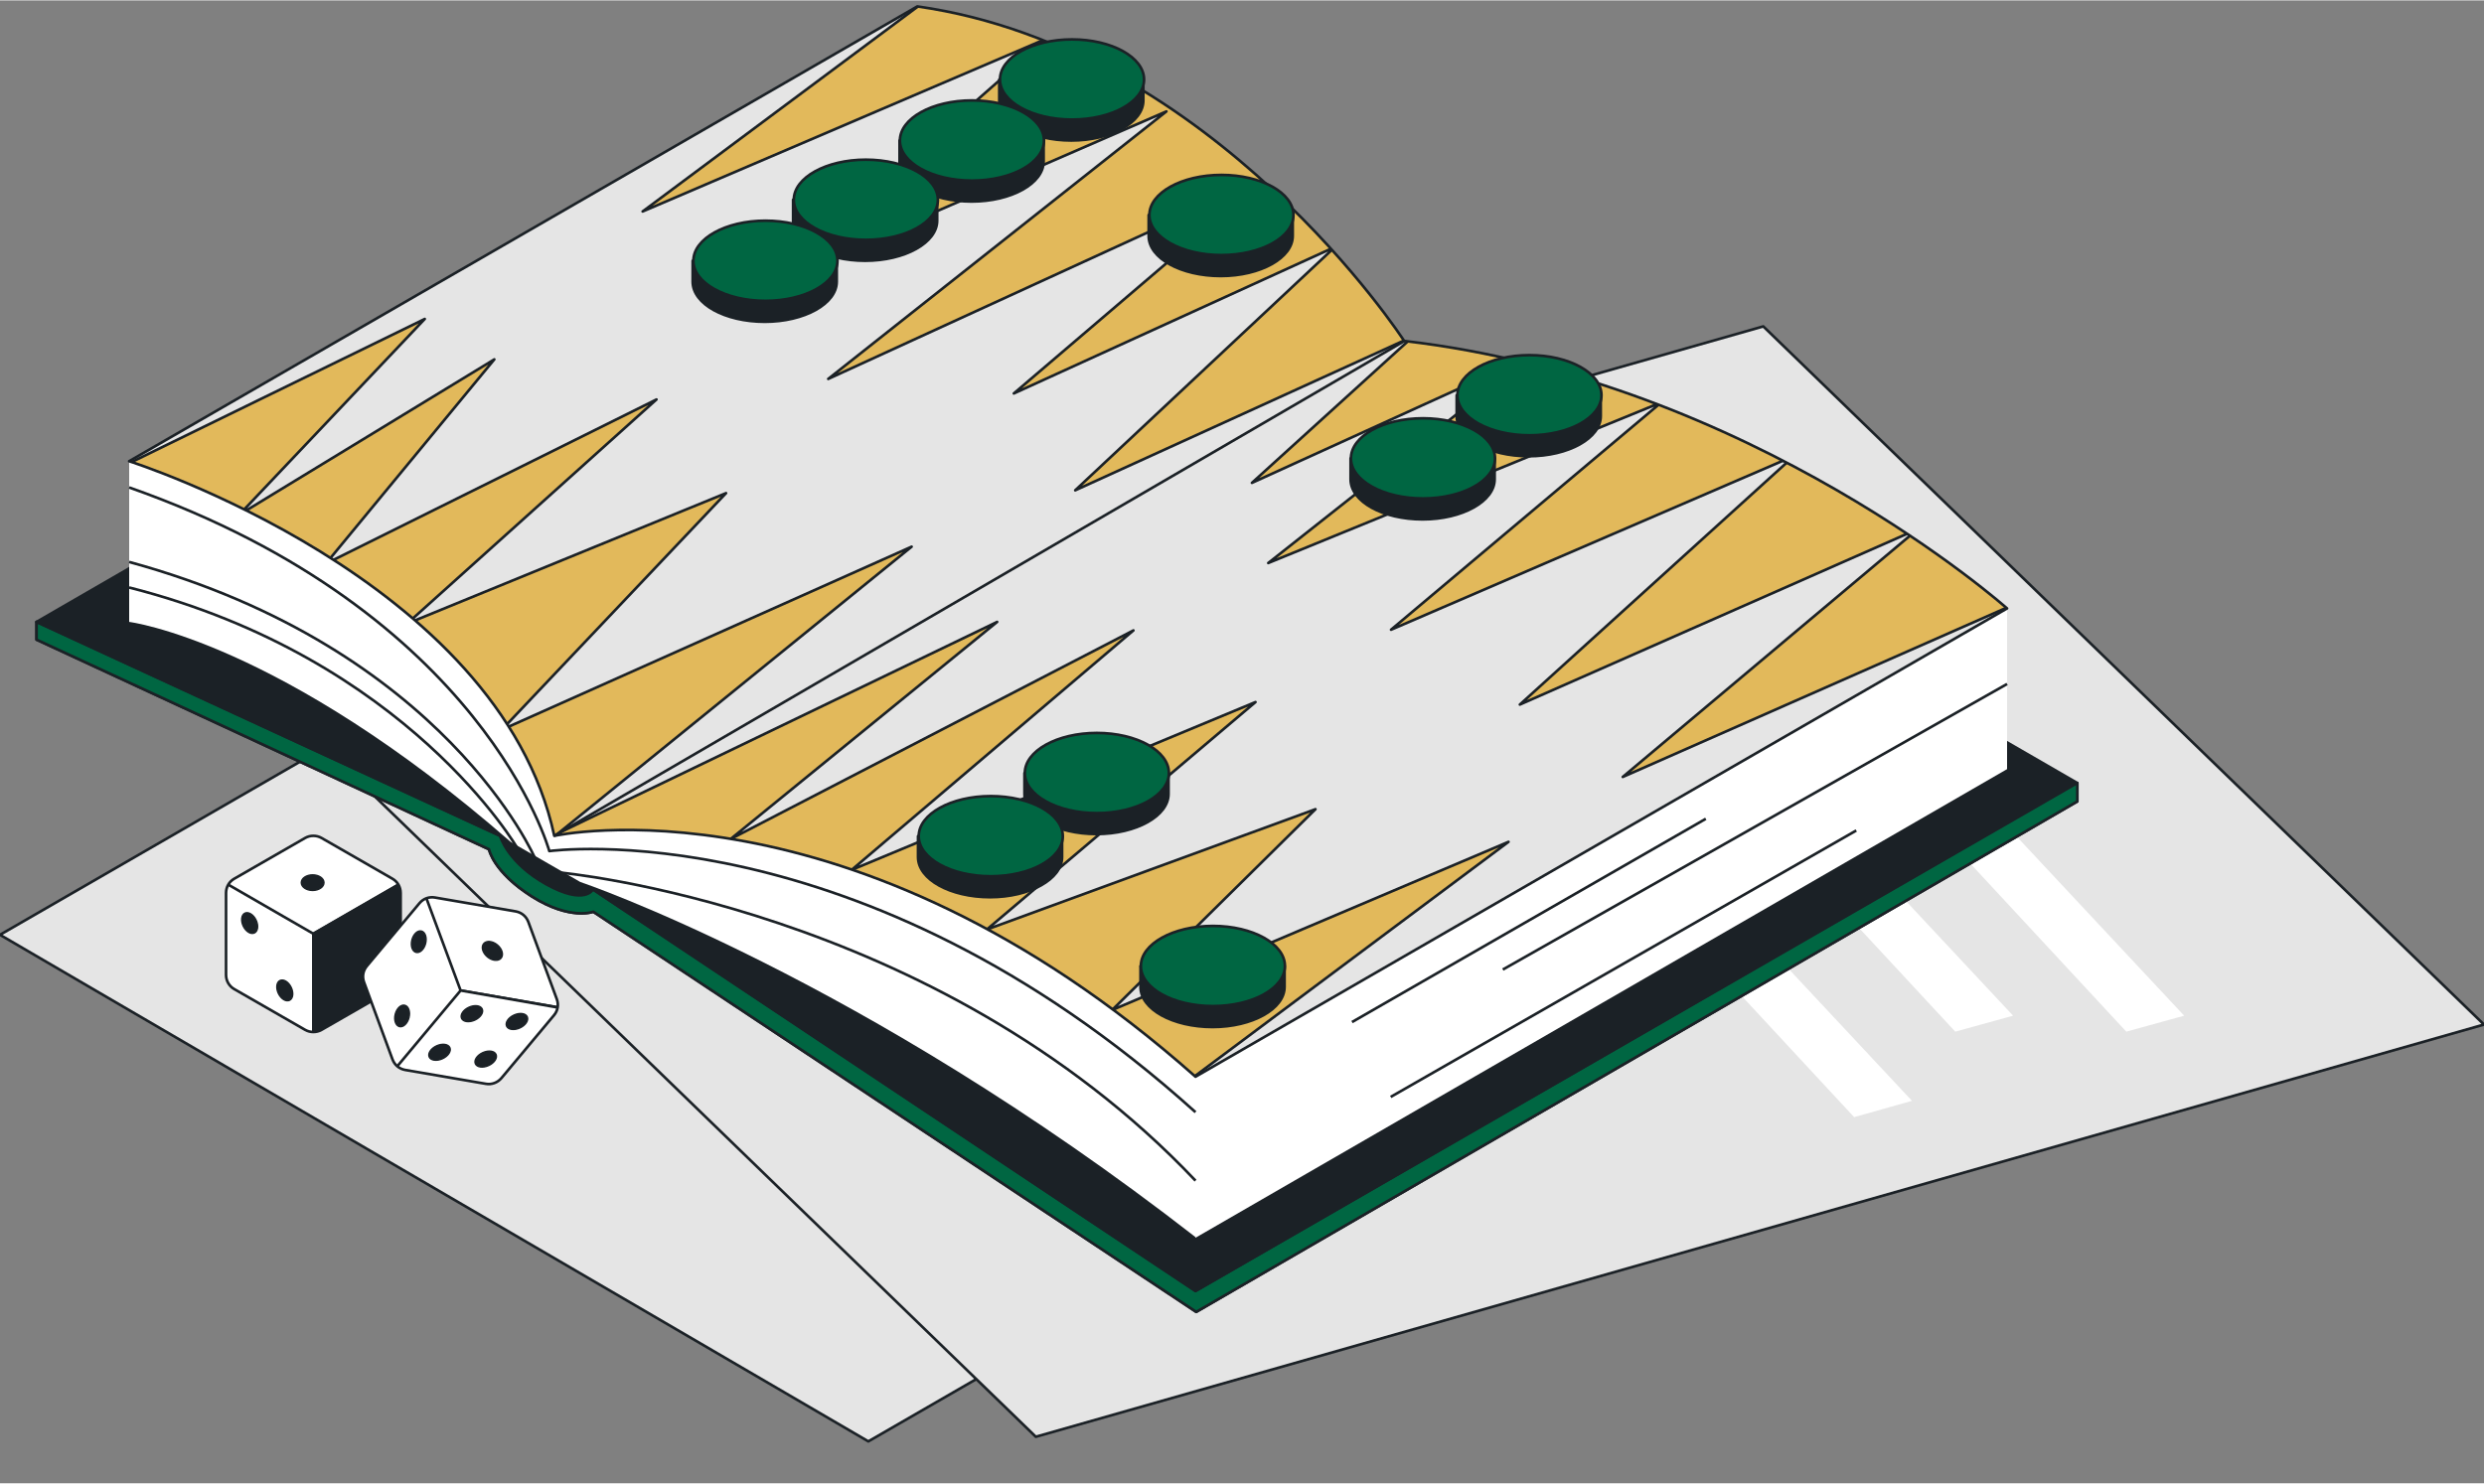 <?xml version="1.0" encoding="utf-8"?>
<svg xmlns="http://www.w3.org/2000/svg" xmlns:xlink="http://www.w3.org/1999/xlink" version="1.1" id="Ebene_4" x="0px" y="0px" viewBox="0 0 700 418" style="enable-background:new 0 0 700 418;" xml:space="preserve" width="549" height="328">
<rect x="0" y="0" width="700" height="418" fill="#808080" stroke="none"/>
<style type="text/css">
	.st0{fill:#E5E5E5;stroke:#1B2126;stroke-width:0.75;stroke-linejoin:round;stroke-miterlimit:10;}
	.st1{fill:#FFFFFF;}
	.st2{fill:#006642;stroke:#1B2126;stroke-width:0.75;stroke-linejoin:round;stroke-miterlimit:10;}
	.st3{fill:#1B2126;stroke:#1B2126;stroke-width:0.75;stroke-linejoin:round;stroke-miterlimit:10;}
	.st4{fill:#E5E5E5;}
	
		.st5{clip-path:url(#SVGID_00000120550496446173177810000011668951140454955904_);fill:#E2B95B;stroke:#1B2126;stroke-width:0.75;stroke-linejoin:round;stroke-miterlimit:10;}
	
		.st6{clip-path:url(#SVGID_00000057854525127281041150000014356755846107084735_);fill:#E2B95B;stroke:#1B2126;stroke-width:0.75;stroke-linejoin:round;stroke-miterlimit:10;}
	
		.st7{clip-path:url(#SVGID_00000041269531602081879550000001944460064940440965_);fill:#E2B95B;stroke:#1B2126;stroke-width:0.75;stroke-linejoin:round;stroke-miterlimit:10;}
	
		.st8{clip-path:url(#SVGID_00000003797524385052104310000017341881966038784906_);fill:#E2B95B;stroke:#1B2126;stroke-width:0.75;stroke-linejoin:round;stroke-miterlimit:10;}
	.st9{fill:none;stroke:#1B2126;stroke-width:0.75;stroke-linejoin:round;stroke-miterlimit:10;}
	
		.st10{clip-path:url(#SVGID_00000042738217043860256800000016997356774873836932_);fill:#FFFFFF;stroke:#1B2126;stroke-width:0.75;stroke-linejoin:round;stroke-miterlimit:10;}
	
		.st11{clip-path:url(#SVGID_00000115498792673866577610000000703387122269822597_);fill:#1B2126;stroke:#1B2126;stroke-width:0.75;stroke-linejoin:round;stroke-miterlimit:10;}
	.st12{fill:#1B2126;stroke:#1B2126;stroke-width:0.39;stroke-linejoin:round;stroke-miterlimit:10;}
	.st13{fill:#1B2126;stroke:#1B2126;stroke-width:0.39;stroke-linejoin:round;stroke-miterlimit:10;}
	
		.st14{clip-path:url(#SVGID_00000166652223841679169460000017191351948478196631_);fill:#FFFFFF;stroke:#1B2126;stroke-width:0.75;stroke-linejoin:round;stroke-miterlimit:10;}
	
		.st15{clip-path:url(#SVGID_00000125602205640985023550000011990992748210270338_);fill:#FFFFFF;stroke:#1B2126;stroke-width:0.75;stroke-linejoin:round;stroke-miterlimit:10;}
	.st16{fill:#1B2126;stroke:#1B2126;stroke-width:0.39;stroke-linejoin:round;stroke-miterlimit:10.001;}
	.st17{fill:#1B2126;stroke:#1B2126;stroke-width:0.39;stroke-linejoin:round;stroke-miterlimit:10.001;}
</style>
<g>
	<polygon class="st0" points="0,263.4 313.6,82.4 558.3,225.2 244.7,406.2  "/>
	<polygon class="st0" points="88.8,208.1 496.9,91.9 700,288.7 291.9,404.9  "/>
	<g>
		<polygon class="st1" points="615.5,286.2 599.2,290.7 462.1,142.9 476.9,137.9   "/>
		<polygon class="st1" points="567.3,286.2 551,290.7 413.9,142.9 428.7,137.9   "/>
		<polygon class="st1" points="538.8,310.2 522.5,314.8 385.4,167 400.2,161.9   "/>
	</g>
	<path class="st2" d="M10.3,175.2v5l127.5,59.1c0,0,1.2,6.4,12.1,13.3c10.8,6.8,17.3,4.3,17.3,4.3l169.9,112.8l248.3-143.9v-5.2   L336.9,363.8L167.1,250.6L141,235.5L10.3,175.2z"/>
	<path class="st2" d="M10.3,175.2v5l127.5,59.1c0,0,1.2,6.4,12.1,13.3c10.8,6.8,17.3,4.3,17.3,4.3l169.9,112.8l248.3-143.9v-5.2   L336.9,363.8L167.1,250.6L141,235.5L10.3,175.2z"/>
	<path class="st3" d="M140.9,235.5c0,0,2.1,7.6,13.1,13.7c10.9,6,13.1,1.4,13.1,1.4l169.8,113.2l248.3-143.3l-32.7-18.9l-392-113.2   L10.3,175.2L140.9,235.5z"/>
	<path class="st1" d="M143.9,237.2l19.6,11.3c0,0,78.8,26.5,173.5,100.2l13.7-90.7l-79-45.4l-145.3-68l-90-14.7v45.3   C36.4,175.2,78.7,180.4,143.9,237.2z"/>
	<polygon class="st1" points="336.9,348.8 336.9,303.4 565.6,171.4 565.6,216.7  "/>
	<g>
		<g>
			<path id="XMLID_00000021829241556514850320000009675618553810398897_" class="st4" d="M36.4,129.9c0,0,104.2,33,119.8,105.6     c0,0,83.4-18.4,180.7,67.9l228.7-132c0,0-71.9-64.1-169.9-75.4c0,0-53.3-82.4-137.2-94.3L36.4,129.9z"/>
		</g>
		<g>
			<g>
				<defs>
					<path id="SVGID_1_" d="M36.4,129.9c0,0,104.2,33,119.8,105.6c0,0,83.4-18.4,180.7,67.9l228.7-132c0,0-71.9-64.1-169.9-75.4       c0,0-53.3-82.4-137.2-94.3L36.4,129.9z"/>
				</defs>
				<clipPath id="SVGID_00000167397263338358957070000015701109869860829591_">
					<use xlink:href="#SVGID_1_" style="overflow:visible;"/>
				</clipPath>
				
					<path style="clip-path:url(#SVGID_00000167397263338358957070000015701109869860829591_);fill:#E2B95B;stroke:#1B2126;stroke-width:0.75;stroke-linejoin:round;stroke-miterlimit:10;" d="      M568.4,169.9l-111.1,49l83.2-69.9l-112.2,49.5l77.3-70.1l-113.6,49l76.2-64.1l-110.8,45.3l73.8-58.3L352.8,136l45.7-41.5      C398.6,94.4,561.9,88.3,568.4,169.9z"/>
			</g>
		</g>
		<g>
			<g>
				<defs>
					<path id="SVGID_00000142879744695135948920000014245719516013379506_" d="M36.4,129.9c0,0,104.2,33,119.8,105.6       c0,0,83.4-18.4,180.7,67.9l228.7-132c0,0-71.9-64.1-169.9-75.4c0,0-53.3-82.4-137.2-94.3L36.4,129.9z"/>
				</defs>
				<clipPath id="SVGID_00000143612210263291290140000008716961322469854629_">
					<use xlink:href="#SVGID_00000142879744695135948920000014245719516013379506_" style="overflow:visible;"/>
				</clipPath>
				
					<polygon id="XMLID_00000097482725985223761770000007397569410564717220_" style="clip-path:url(#SVGID_00000143612210263291290140000008716961322469854629_);fill:#E2B95B;stroke:#1B2126;stroke-width:0.75;stroke-linejoin:round;stroke-miterlimit:10;" points="      336.5,303.4 425.1,237.2 313.4,284.6 370.7,228 278.1,261.9 353.8,197.8 240,245.1 319.4,177.6 205.9,236.4 281,175.2       155.8,235.5     "/>
			</g>
		</g>
		<g>
			<g>
				<defs>
					<path id="SVGID_00000099650743067327955920000001534359960298510260_" d="M36.4,129.9c0,0,104.2,33,119.8,105.6       c0,0,83.4-18.4,180.7,67.9l228.7-132c0,0-71.9-64.1-169.9-75.4c0,0-53.3-82.4-137.2-94.3L36.4,129.9z"/>
				</defs>
				<clipPath id="SVGID_00000062870963217424440750000004337484627113923261_">
					<use xlink:href="#SVGID_00000099650743067327955920000001534359960298510260_" style="overflow:visible;"/>
				</clipPath>
				
					<polygon style="clip-path:url(#SVGID_00000062870963217424440750000004337484627113923261_);fill:#E2B95B;stroke:#1B2126;stroke-width:0.75;stroke-linejoin:round;stroke-miterlimit:10;" points="      154.6,237 256.9,154 141.4,205.6 204.6,138.9 114.7,175.7 185,112.5 91.8,158.8 139.3,101.2 67.4,145 119.7,89.8 34.7,131.3       73.9,174.9     "/>
			</g>
		</g>
		<g>
			<g>
				<defs>
					<path id="SVGID_00000021808622116017437390000007528171556712321935_" d="M36.4,129.9c0,0,104.2,33,119.8,105.6       c0,0,83.4-18.4,180.7,67.9l228.7-132c0,0-71.9-64.1-169.9-75.4c0,0-53.3-82.4-137.2-94.3L36.4,129.9z"/>
				</defs>
				<clipPath id="SVGID_00000044856135704106681270000005251138621776841662_">
					<use xlink:href="#SVGID_00000021808622116017437390000007528171556712321935_" style="overflow:visible;"/>
				</clipPath>
				
					<path style="clip-path:url(#SVGID_00000044856135704106681270000005251138621776841662_);fill:#E2B95B;stroke:#1B2126;stroke-width:0.75;stroke-linejoin:round;stroke-miterlimit:10;" d="      M396.7,95.4L303,138.1l73.2-68.6l-90.5,41.3l71.1-60.7l-123.4,56.6l95.3-75.4L216,80.3l79.1-69.6l-114,48.8l78.4-58.4      C259.5,1.1,347.8,2.5,396.7,95.4z"/>
			</g>
		</g>
		<g>
			<path id="XMLID_00000094575822000204199250000011921308917140508545_" class="st9" d="M36.4,129.9c0,0,104.2,33,119.8,105.6     c0,0,83.4-18.4,180.7,67.9l228.7-132c0,0-71.9-64.1-169.9-75.4c0,0-53.3-82.4-137.2-94.3L36.4,129.9z"/>
		</g>
	</g>
	<g>
		<g>
			<g>
				<path id="XMLID_00000043424720651499859270000001443482974465765809_" class="st1" d="M63.7,251.6v23.1c0,1.7,0.9,3.2,2.3,4      l20,11.5c1.4,0.8,3.2,0.8,4.6,0l20-11.5c1.4-0.8,2.3-2.4,2.3-4v-23.1c0-1.7-0.9-3.2-2.3-4l-20-11.5c-1.4-0.8-3.2-0.8-4.6,0      l-20,11.5C64.6,248.4,63.7,249.9,63.7,251.6z"/>
			</g>
			<g>
				<g>
					<defs>
						<path id="SVGID_00000161615104839371733700000016587324848834771106_" d="M63.7,251.6v23.1c0,1.7,0.9,3.2,2.3,4l20,11.5        c1.4,0.8,3.2,0.8,4.6,0l20-11.5c1.4-0.8,2.3-2.4,2.3-4v-23.1c0-1.7-0.9-3.2-2.3-4l-20-11.5c-1.4-0.8-3.2-0.8-4.6,0l-20,11.5        C64.6,248.4,63.7,249.9,63.7,251.6z"/>
					</defs>
					<clipPath id="SVGID_00000085250293630677875420000005996875541343783334_">
						<use xlink:href="#SVGID_00000161615104839371733700000016587324848834771106_" style="overflow:visible;"/>
					</clipPath>
					
						<polygon style="clip-path:url(#SVGID_00000085250293630677875420000005996875541343783334_);fill:#FFFFFF;stroke:#1B2126;stroke-width:0.75;stroke-linejoin:round;stroke-miterlimit:10;" points="       63.7,248.9 88.3,263.1 113.8,248.4 86.7,232.8      "/>
				</g>
			</g>
			<g>
				<g>
					<defs>
						<path id="SVGID_00000145764672081423307010000011898256671172840583_" d="M63.7,251.6v23.1c0,1.7,0.9,3.2,2.3,4l20,11.5        c1.4,0.8,3.2,0.8,4.6,0l20-11.5c1.4-0.8,2.3-2.4,2.3-4v-23.1c0-1.7-0.9-3.2-2.3-4l-20-11.5c-1.4-0.8-3.2-0.8-4.6,0l-20,11.5        C64.6,248.4,63.7,249.9,63.7,251.6z"/>
					</defs>
					<clipPath id="SVGID_00000027573430706041654520000012438819216392894135_">
						<use xlink:href="#SVGID_00000145764672081423307010000011898256671172840583_" style="overflow:visible;"/>
					</clipPath>
					
						<polygon style="clip-path:url(#SVGID_00000027573430706041654520000012438819216392894135_);fill:#1B2126;stroke:#1B2126;stroke-width:0.75;stroke-linejoin:round;stroke-miterlimit:10;" points="       88.3,293.9 88.3,263.1 112.9,248.9 115.5,278.8      "/>
				</g>
			</g>
			<g>
				<path id="XMLID_00000032610836044415523080000017342653647939793318_" class="st9" d="M63.7,251.6v23.1c0,1.7,0.9,3.2,2.3,4      l20,11.5c1.4,0.8,3.2,0.8,4.6,0l20-11.5c1.4-0.8,2.3-2.4,2.3-4v-23.1c0-1.7-0.9-3.2-2.3-4l-20-11.5c-1.4-0.8-3.2-0.8-4.6,0      l-20,11.5C64.6,248.4,63.7,249.9,63.7,251.6z"/>
			</g>
		</g>
		<g>
			<ellipse transform="matrix(0.901 -0.434 0.434 0.901 -105.871 56.252)" class="st12" cx="70.3" cy="260.1" rx="2" ry="3.1"/>
			<ellipse transform="matrix(0.901 -0.434 0.434 0.901 -113.139 62.411)" class="st12" cx="80.2" cy="279.1" rx="2" ry="3.1"/>
			<ellipse transform="matrix(0.434 -0.901 0.901 0.434 -185.845 236.216)" class="st12" cx="95" cy="266" rx="3.2" ry="2"/>
			<ellipse transform="matrix(0.434 -0.901 0.901 0.434 -198.64 244.246)" class="st12" cx="95" cy="280.2" rx="3.2" ry="2"/>
			
				<ellipse transform="matrix(0.434 -0.901 0.901 0.434 -173.623 242.584)" class="st12" cx="106.2" cy="259.4" rx="3.2" ry="2"/>
			
				<ellipse transform="matrix(0.434 -0.901 0.901 0.434 -186.064 250.333)" class="st12" cx="106.2" cy="273.2" rx="3.2" ry="2"/>
			<ellipse class="st13" cx="88.1" cy="248.7" rx="3.2" ry="2.2"/>
		</g>
	</g>
	<g>
		<g>
			<g>
				<path id="XMLID_00000105414019357188550140000005985103696508046758_" class="st1" d="M118.2,254.5l-14.8,17.7      c-1.1,1.3-1.4,3-0.8,4.6l8,21.7c0.6,1.6,1.9,2.7,3.6,3l22.7,3.9c1.6,0.3,3.3-0.3,4.4-1.6l14.8-17.7c1.1-1.3,1.4-3,0.8-4.6      l-8-21.7c-0.6-1.6-1.9-2.7-3.6-3l-22.7-3.9C120.9,252.6,119.3,253.2,118.2,254.5z"/>
			</g>
			<g>
				<g>
					<defs>
						<path id="SVGID_00000061438133624470050540000002526790311988669114_" d="M118.2,254.5l-14.8,17.7c-1.1,1.3-1.4,3-0.8,4.6        l8,21.7c0.6,1.6,1.9,2.7,3.6,3l22.7,3.9c1.6,0.3,3.3-0.3,4.4-1.6l14.8-17.7c1.1-1.3,1.4-3,0.8-4.6l-8-21.7        c-0.6-1.6-1.9-2.7-3.6-3l-22.7-3.9C120.9,252.6,119.3,253.2,118.2,254.5z"/>
					</defs>
					<clipPath id="SVGID_00000136409466791774946450000000491078616314972088_">
						<use xlink:href="#SVGID_00000061438133624470050540000002526790311988669114_" style="overflow:visible;"/>
					</clipPath>
					
						<polygon style="clip-path:url(#SVGID_00000136409466791774946450000000491078616314972088_);fill:#FFFFFF;stroke:#1B2126;stroke-width:0.75;stroke-linejoin:round;stroke-miterlimit:10;" points="       119.9,252.4 129.8,279.1 158.7,284.1 147.9,254.8      "/>
				</g>
			</g>
			<g>
				<g>
					<defs>
						<path id="SVGID_00000006670727381663572320000014977871017659239061_" d="M118.2,254.5l-14.8,17.7c-1.1,1.3-1.4,3-0.8,4.6        l8,21.7c0.6,1.6,1.9,2.7,3.6,3l22.7,3.9c1.6,0.3,3.3-0.3,4.4-1.6l14.8-17.7c1.1-1.3,1.4-3,0.8-4.6l-8-21.7        c-0.6-1.6-1.9-2.7-3.6-3l-22.7-3.9C120.9,252.6,119.3,253.2,118.2,254.5z"/>
					</defs>
					<clipPath id="SVGID_00000168090937644758860680000017700619355521478320_">
						<use xlink:href="#SVGID_00000006670727381663572320000014977871017659239061_" style="overflow:visible;"/>
					</clipPath>
					
						<polygon style="clip-path:url(#SVGID_00000168090937644758860680000017700619355521478320_);fill:#FFFFFF;stroke:#1B2126;stroke-width:0.75;stroke-linejoin:round;stroke-miterlimit:10;" points="       110,302.8 129.8,279.1 157.8,284 140.6,308.5      "/>
				</g>
			</g>
			<g>
				<path id="XMLID_00000131330289871757845130000004981542088948328100_" class="st9" d="M118.2,254.5l-14.8,17.7      c-1.1,1.3-1.4,3-0.8,4.6l8,21.7c0.6,1.6,1.9,2.7,3.6,3l22.7,3.9c1.6,0.3,3.3-0.3,4.4-1.6l14.8-17.7c1.1-1.3,1.4-3,0.8-4.6      l-8-21.7c-0.6-1.6-1.9-2.7-3.6-3l-22.7-3.9C120.9,252.6,119.3,253.2,118.2,254.5z"/>
			</g>
		</g>
		<g>
			
				<ellipse transform="matrix(0.244 -0.97 0.97 0.244 -168.125 315.075)" class="st16" cx="118" cy="265.3" rx="3.1" ry="2"/>
			
				<ellipse transform="matrix(0.244 -0.97 0.97 0.244 -191.942 326.337)" class="st16" cx="113.3" cy="286.2" rx="3.1" ry="2"/>
			
				<ellipse transform="matrix(0.91 -0.414 0.414 0.91 -106.381 80.841)" class="st13" cx="133.1" cy="285.6" rx="3.2" ry="2"/>
			
				<ellipse transform="matrix(0.91 -0.414 0.414 0.91 -111.729 78.037)" class="st13" cx="124" cy="296.5" rx="3.2" ry="2"/>
			
				<ellipse transform="matrix(0.91 -0.414 0.414 0.91 -106.153 86.3)" class="st13" cx="145.8" cy="287.8" rx="3.2" ry="2"/>
			
				<ellipse transform="matrix(0.91 -0.414 0.414 0.91 -111.337 83.609)" class="st13" cx="137" cy="298.4" rx="3.2" ry="2"/>
			
				<ellipse transform="matrix(0.64 -0.768 0.768 0.64 -155.902 203.015)" class="st17" cx="138.8" cy="268" rx="2.2" ry="3.2"/>
		</g>
	</g>
	<g>
		<path class="st3" d="M319.4,22.3c-3.6-3.3-10-5.4-17.4-5.4s-13.8,2.2-17.4,5.4h-3v5.9c0,6.3,9.1,11.3,20.3,11.3    c11.2,0,20.3-5.1,20.3-11.3v-5.9C322.2,22.3,319.4,22.3,319.4,22.3z"/>
		<ellipse class="st2" cx="302.1" cy="22.3" rx="20.3" ry="11.3"/>
	</g>
	<g>
		<path class="st3" d="M291.3,39.5c-3.6-3.3-10-5.4-17.4-5.4s-13.8,2.2-17.4,5.4h-3v5.9c0,6.3,9.1,11.3,20.3,11.3    c11.2,0,20.3-5.1,20.3-11.3v-5.9H291.3z"/>
		<ellipse class="st2" cx="273.9" cy="39.5" rx="20.3" ry="11.3"/>
	</g>
	<g>
		<path class="st3" d="M261.3,56.2c-3.6-3.3-10-5.4-17.4-5.4c-7.3,0-13.8,2.2-17.4,5.4h-3v5.9c0,6.3,9.1,11.3,20.3,11.3    s20.3-5.1,20.3-11.3v-5.9C264.1,56.2,261.3,56.2,261.3,56.2z"/>
		<ellipse class="st2" cx="244" cy="56.2" rx="20.3" ry="11.3"/>
	</g>
	<g>
		<path class="st3" d="M233,73.4c-3.6-3.3-10-5.4-17.4-5.4c-7.3,0-13.8,2.2-17.4,5.4h-3v5.9c0,6.3,9.1,11.3,20.3,11.3    s20.3-5.1,20.3-11.3v-5.9H233z"/>
		<ellipse class="st2" cx="215.7" cy="73.4" rx="20.3" ry="11.3"/>
	</g>
	<g>
		<path class="st3" d="M326.5,217.8c-3.6-3.3-10-5.4-17.4-5.4c-7.3,0-13.8,2.2-17.4,5.4h-3v5.9c0,6.3,9.1,11.3,20.3,11.3    c11.2,0,20.3-5.1,20.3-11.3v-5.9H326.5z"/>
		<ellipse class="st2" cx="309.1" cy="217.8" rx="20.3" ry="11.3"/>
	</g>
	<g>
		<path class="st3" d="M296.5,235.6c-3.6-3.3-10-5.4-17.4-5.4c-7.3,0-13.8,2.2-17.4,5.4h-3v5.9c0,6.3,9.1,11.3,20.3,11.3    c11.2,0,20.3-5.1,20.3-11.3v-5.9L296.5,235.6L296.5,235.6z"/>
		<ellipse class="st2" cx="279.2" cy="235.6" rx="20.3" ry="11.3"/>
	</g>
	<g>
		<path class="st3" d="M448.3,111.3c-3.6-3.3-10-5.4-17.4-5.4c-7.3,0-13.8,2.2-17.4,5.4h-3v5.9c0,6.3,9.1,11.3,20.3,11.3    c11.2,0,20.3-5.1,20.3-11.3v-5.9C451.1,111.3,448.3,111.3,448.3,111.3z"/>
		<ellipse class="st2" cx="431" cy="111.3" rx="20.3" ry="11.3"/>
	</g>
	<g>
		<path class="st3" d="M418.4,129.1c-3.6-3.3-10-5.4-17.4-5.4c-7.3,0-13.8,2.2-17.4,5.4h-3v5.9c0,6.3,9.1,11.3,20.3,11.3    c11.2,0,20.3-5.1,20.3-11.3v-5.9H418.4z"/>
		<ellipse class="st2" cx="401" cy="129.1" rx="20.3" ry="11.3"/>
	</g>
	<g>
		<path class="st3" d="M359.2,272.2c-3.6-3.3-10-5.4-17.4-5.4c-7.3,0-13.8,2.2-17.4,5.4h-3v5.9c0,6.3,9.1,11.3,20.3,11.3    c11.2,0,20.3-5.1,20.3-11.3v-5.9H359.2z"/>
		<ellipse class="st2" cx="341.8" cy="272.2" rx="20.3" ry="11.3"/>
	</g>
	<g>
		<path class="st3" d="M361.5,60.5c-3.6-3.3-10-5.4-17.4-5.4c-7.3,0-13.8,2.2-17.4,5.4h-3v5.9c0,6.3,9.1,11.3,20.3,11.3    c11.2,0,20.3-5.1,20.3-11.3v-5.9H361.5z"/>
		<ellipse class="st2" cx="344.2" cy="60.5" rx="20.3" ry="11.3"/>
	</g>
	<line class="st9" x1="395.8" y1="96" x2="156.2" y2="235.5"/>
	<path class="st9" d="M36.4,137.3c100.1,35.2,118.4,102.5,118.4,102.5s87.2-12,182.1,73.6"/>
	<path class="st9" d="M150.9,242.1c0,0-25.3-59.4-114.5-83.8"/>
	<path class="st9" d="M146,239.3c0,0-30.9-53.8-109.6-73.8"/>
	<path class="st9" d="M157.3,245.8c0,0,106.2,9.4,179.6,86.9"/>
	<line class="st9" x1="381" y1="288" x2="480.7" y2="230.7"/>
	<line class="st9" x1="423.5" y1="273.2" x2="565.6" y2="192.7"/>
	<line class="st9" x1="391.9" y1="309.1" x2="523.1" y2="234"/>
</g>
</svg>
